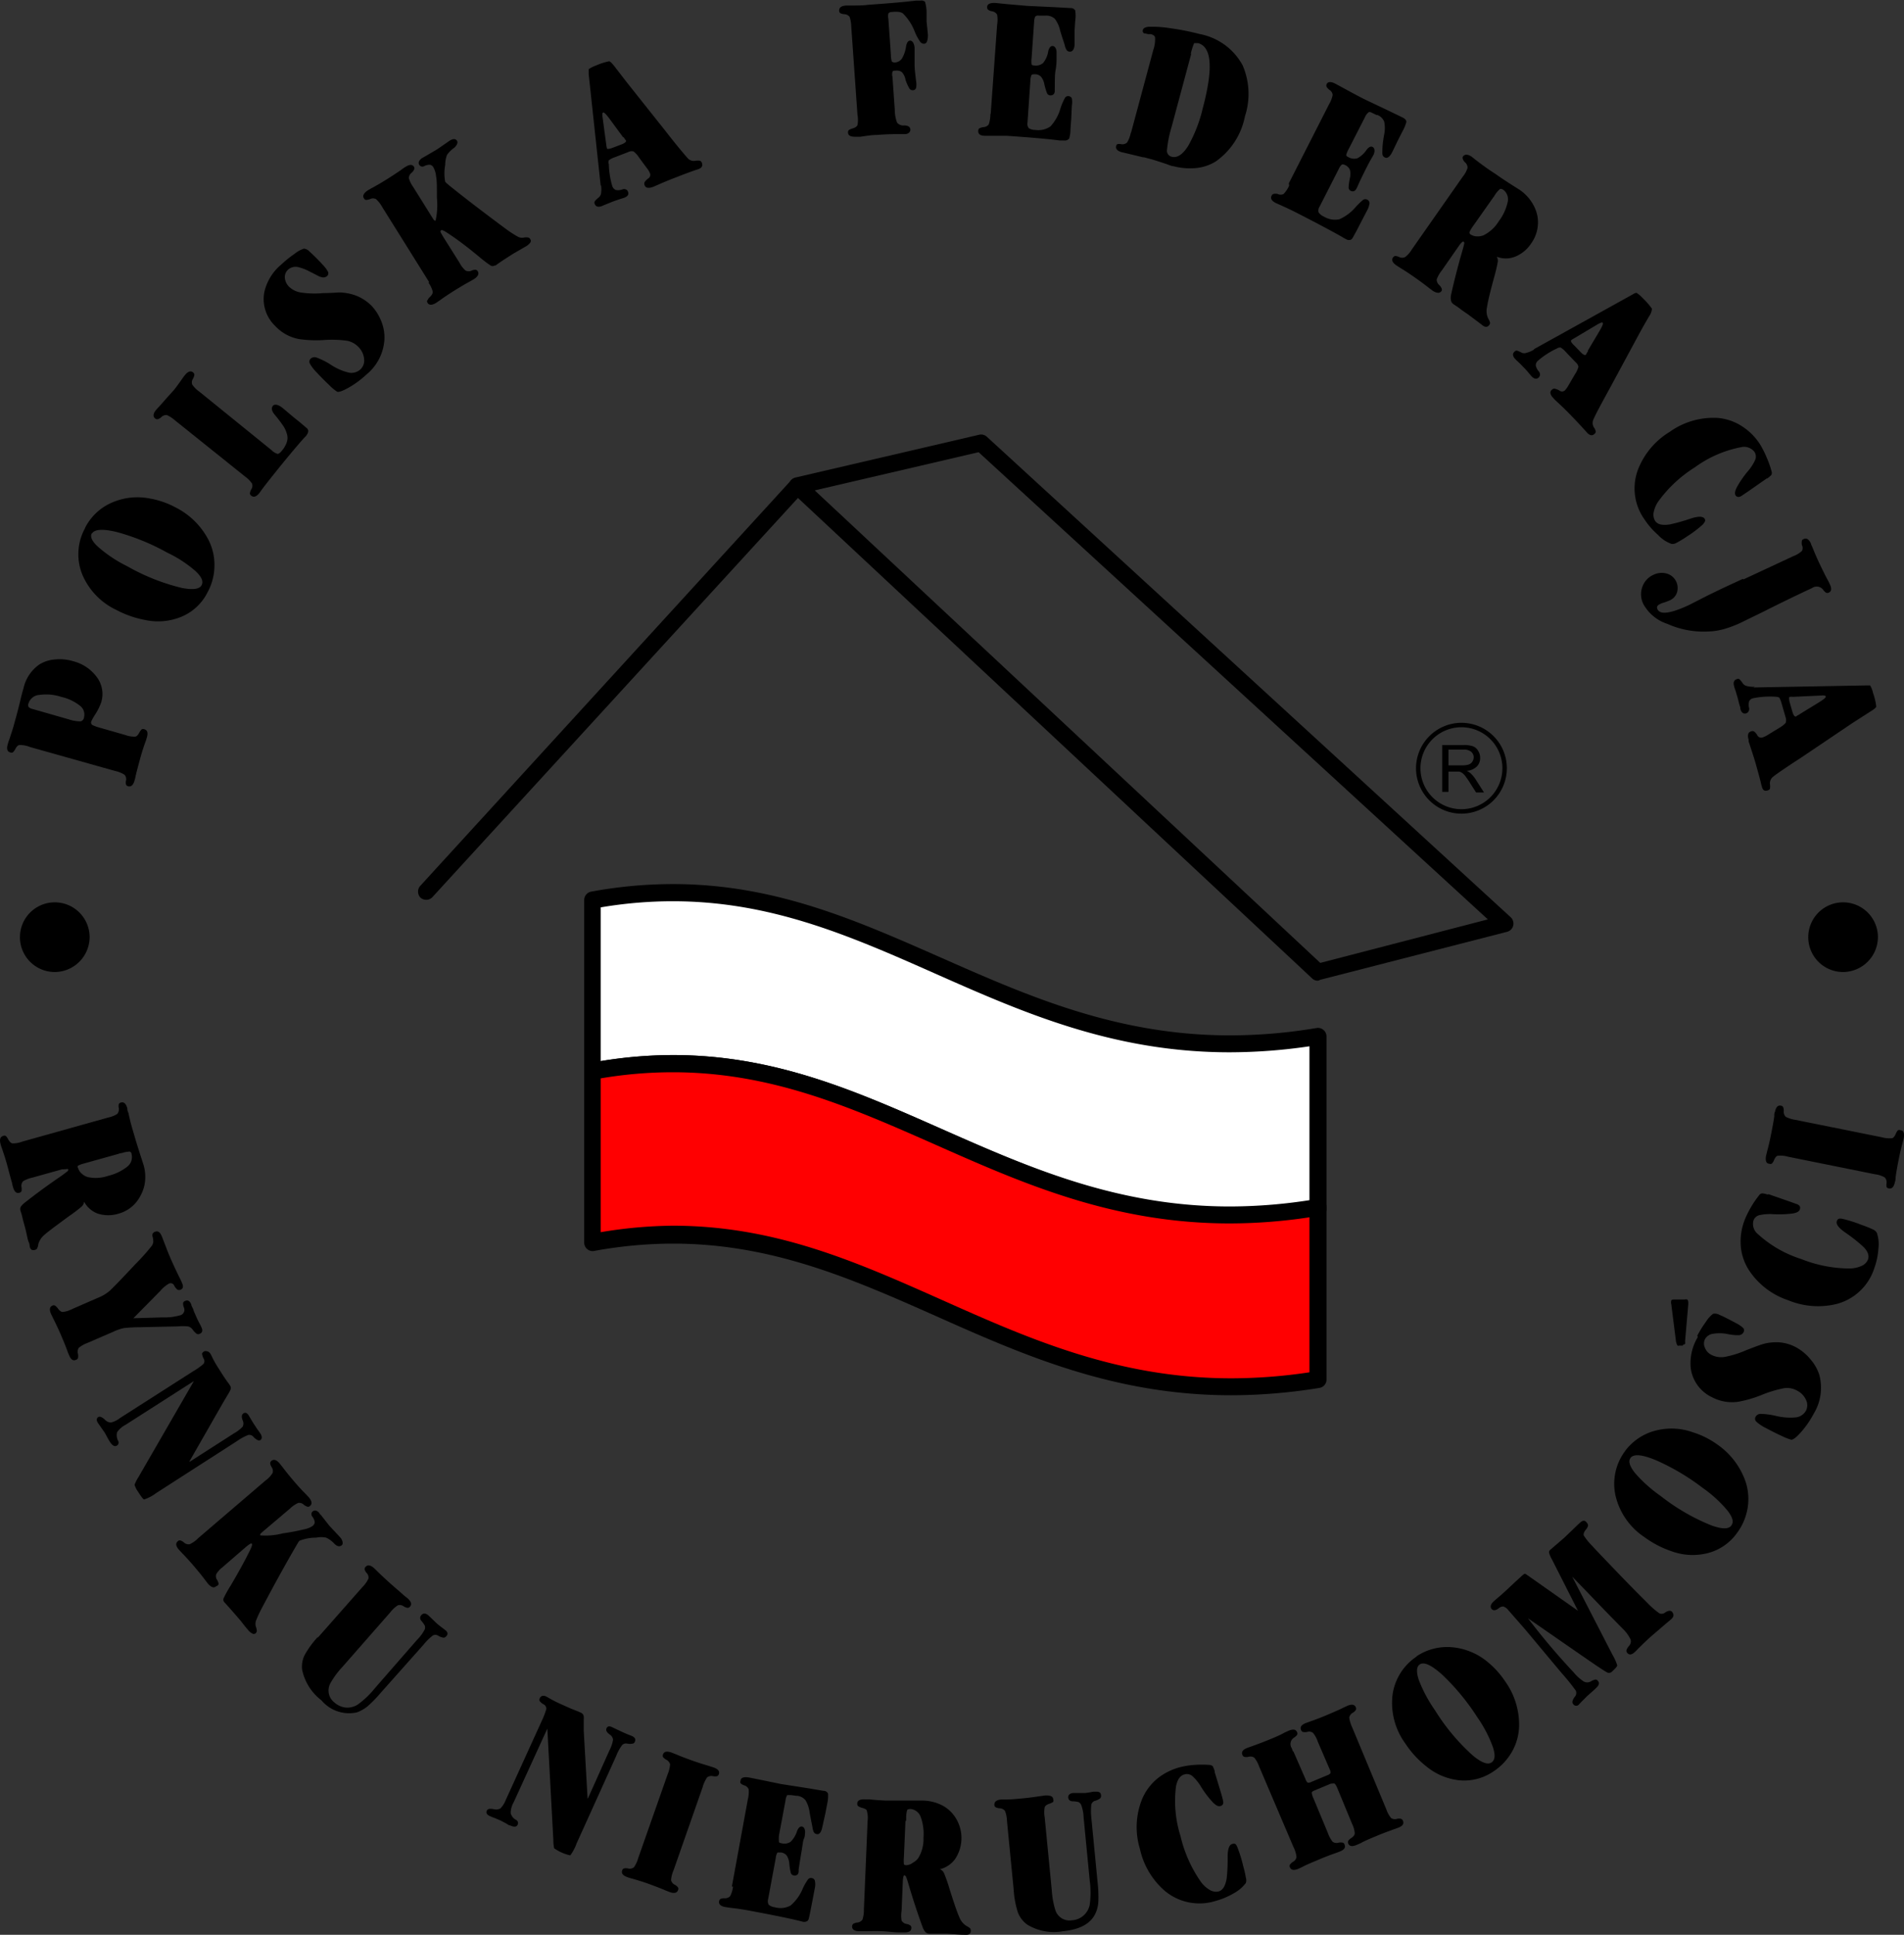 <svg xmlns="http://www.w3.org/2000/svg" viewBox="0 0 158.49 161.01"><rect x="0" y="0" width="158.49" height="161.01" fill="#333333" stroke="none"/><defs><style>.cls-1{fill:#fff;}.cls-1,.cls-2,.cls-3{fill-rule:evenodd;}.cls-2{fill:#ff0001;}</style></defs><g id="Layer_2" data-name="Layer 2"><g id="Page_3" data-name="Page 3"><g id="Warstwa_1" data-name="Warstwa 1"><path d="M109.7,81.61a.66.66,0,0,1-.48-.19L65.89,40.94a.73.73,0,0,1-.2-.7.7.7,0,0,1,.52-.5L81.5,36.18a.71.71,0,0,1,.64.16l43.62,40a.71.71,0,0,1-.3,1.2l-15.58,4A.55.55,0,0,1,109.7,81.61ZM67.82,40.81,109.9,80.13l13.95-3.62L81.46,37.63Z"/><path d="M35.51,74.88A.74.74,0,0,1,35,74.7a.72.72,0,0,1,0-1L65.76,40.07a.7.7,0,0,1,1,1L36,74.65A.71.71,0,0,1,35.51,74.88Z"/><path class="cls-1" d="M109.7,100.57C83.54,104.84,73,84.77,49.34,89.13V74.9C73,70.54,83.54,90.6,109.7,86.24v14.33Z"/><path d="M102.5,101.88c-9.78,0-17.34-3.37-24.66-6.62-7-3.11-13.62-6.05-21.84-6.05a36.69,36.69,0,0,0-6.54.61.73.73,0,0,1-.58-.15.69.69,0,0,1-.25-.54V74.9a.71.71,0,0,1,.58-.7A37.63,37.63,0,0,1,56,73.57c8.51,0,15.24,3,22.37,6.14s14.56,6.45,24,6.45a43.71,43.71,0,0,0,7.22-.61.7.7,0,0,1,.58.16.72.72,0,0,1,.25.53v14.33a.71.71,0,0,1-.6.7A45.92,45.92,0,0,1,102.5,101.88ZM56,87.8c8.52,0,15.27,3,22.41,6.17s14.61,6.5,24.09,6.5a44,44,0,0,0,6.5-.5V87.07a45.91,45.91,0,0,1-6.64.5c-9.73,0-17.27-3.34-24.56-6.57-7-3.1-13.59-6-21.8-6a35.81,35.81,0,0,0-6,.51v12.8A38,38,0,0,1,56,87.8Z"/><path class="cls-2" d="M109.7,114.81C83.54,119.07,73,99,49.34,103.36V89.13c23.62-4.36,34.2,15.71,60.36,11.35v14.33Z"/><path d="M102.5,116.11c-9.78,0-17.34-3.36-24.66-6.62-7-3.11-13.62-6-21.84-6a36.69,36.69,0,0,0-6.54.61.7.7,0,0,1-.83-.69V89.13a.7.7,0,0,1,.58-.69A36.77,36.77,0,0,1,56,87.8c8.51,0,15.24,3,22.37,6.14s14.56,6.46,24,6.46a43.74,43.74,0,0,0,7.22-.62.74.74,0,0,1,.58.16.73.73,0,0,1,.25.54v14.33a.7.7,0,0,1-.6.69A45.92,45.92,0,0,1,102.5,116.11ZM56,102c8.52,0,15.27,3,22.41,6.18S93,114.7,102.5,114.7a44,44,0,0,0,6.5-.5V101.3a44.57,44.57,0,0,1-6.64.51c-9.73,0-17.27-3.35-24.56-6.58-7-3.09-13.59-6-21.8-6a35.81,35.81,0,0,0-6,.51v12.8A38,38,0,0,1,56,102Z"/><path class="cls-3" d="M4.53,75.21A2.79,2.79,0,1,1,1.71,78,2.8,2.8,0,0,1,4.53,75.21Z"/><path d="M4.53,80.89A2.9,2.9,0,1,1,7.46,78,2.92,2.92,0,0,1,4.53,80.89Zm0-5.57A2.68,2.68,0,1,0,7.24,78,2.7,2.7,0,0,0,4.53,75.32Z"/><path class="cls-3" d="M153.4,75.21A2.79,2.79,0,1,1,150.58,78,2.79,2.79,0,0,1,153.4,75.21Z"/><path d="M153.4,80.89a2.9,2.9,0,1,1,2.92-2.9A2.92,2.92,0,0,1,153.4,80.89Zm0-5.57A2.68,2.68,0,1,0,156.11,78,2.7,2.7,0,0,0,153.4,75.32Z"/><path class="cls-3" d="M8,60.47l2.41.69a2.18,2.18,0,0,0,.83.14c.13,0,.25-.13.36-.34a1,1,0,0,1,.2-.27.24.24,0,0,1,.22,0c.25.07.32.3.2.69a3,3,0,0,1-.12.37c-.15.42-.3.88-.44,1.4s-.27,1-.37,1.42a2.7,2.7,0,0,1-.09.38q-.16.58-.54.48a.25.25,0,0,1-.17-.14.75.75,0,0,1,0-.34.53.53,0,0,0-.13-.48,2.33,2.33,0,0,0-.77-.31l-7.11-2A2.12,2.12,0,0,0,1.63,62c-.13,0-.25.13-.36.34a1,1,0,0,1-.2.27.25.25,0,0,1-.23,0c-.24-.07-.31-.3-.19-.69a3,3,0,0,1,.12-.37c.14-.42.29-.86.42-1.34s.28-1,.5-1.91c.1-.44.19-.77.26-1a3.29,3.29,0,0,1,1.32-2,2.86,2.86,0,0,1,1.3-.42,3.8,3.8,0,0,1,1.5.14A3.5,3.5,0,0,1,8,56.27a2.35,2.35,0,0,1,.42,2.19,4.78,4.78,0,0,1-.5,1,4.75,4.75,0,0,0-.32.57.25.25,0,0,0,.14.33l.28.11ZM2.71,59l3,.86a3.23,3.23,0,0,0,1,.17A.39.39,0,0,0,7,59.66a.91.91,0,0,0-.37-.95A3.8,3.8,0,0,0,5.12,58a4,4,0,0,0-1.84-.17,1,1,0,0,0-.9.69.36.36,0,0,0,0,.31.62.62,0,0,0,.33.17ZM7.1,43.89a4.5,4.5,0,0,1,2.4-2.14,5.3,5.3,0,0,1,3-.26,7,7,0,0,1,2.1.73A6.23,6.23,0,0,1,17.39,45a4.58,4.58,0,0,1,.46,2.12,4.68,4.68,0,0,1-.59,2.2,4.24,4.24,0,0,1-2.15,2,5.11,5.11,0,0,1-3,.28,8.4,8.4,0,0,1-2.42-.84,5.71,5.71,0,0,1-2.86-3,4.5,4.5,0,0,1,.24-3.79Zm.54.48c-.15.29,0,.67.55,1.16a11,11,0,0,0,2.4,1.59,17.36,17.36,0,0,0,4.56,1.81c.91.17,1.46.1,1.63-.23s0-.7-.51-1.18A10.19,10.19,0,0,0,13.94,46a18.71,18.71,0,0,0-4.16-1.71c-1.21-.3-1.92-.26-2.14.13ZM20.33,39.6,14.59,35a2.84,2.84,0,0,0-.7-.46.58.58,0,0,0-.47.18.79.79,0,0,1-.3.17.28.28,0,0,1-.21-.07c-.19-.16-.17-.4.09-.72l.26-.28c.3-.33.61-.7,1-1.12s.64-.81.9-1.17c.09-.13.17-.24.23-.31.25-.31.48-.39.68-.23a.26.26,0,0,1,.11.19,1,1,0,0,1-.11.33A.54.54,0,0,0,16,32a2.36,2.36,0,0,0,.59.59l6.05,4.9a1.06,1.06,0,0,0,.47.28c.09,0,.21-.08.35-.26a2.16,2.16,0,0,0,.42-.73,1.13,1.13,0,0,0,0-.68,2.44,2.44,0,0,0-.27-.61,11.38,11.38,0,0,0-.76-1c-.24-.3-.28-.53-.14-.71s.45-.13.85.2l.83.7.62.5.55.47a.33.33,0,0,1,.09.16.49.49,0,0,1-.13.39c0,.06-.13.15-.24.28-.51.57-1.21,1.4-2.09,2.49-.66.82-1.11,1.39-1.37,1.74l-.23.32c-.25.31-.48.38-.68.22a.26.26,0,0,1-.11-.19,1,1,0,0,1,.11-.33.54.54,0,0,0,.07-.49,2.36,2.36,0,0,0-.59-.59ZM23.43,22a8.9,8.9,0,0,1,1.08-.87,2.49,2.49,0,0,1,.79-.44.74.74,0,0,1,.47.25,15.11,15.11,0,0,1,1.09,1.09,2.63,2.63,0,0,1,.45.6.31.31,0,0,1-.09.35.48.48,0,0,1-.49.07c-.12,0-.43-.2-.95-.45a3.81,3.81,0,0,0-1-.38.94.94,0,0,0-.8.22.83.83,0,0,0-.27.67,1.19,1.19,0,0,0,.33.73,1.8,1.8,0,0,0,1,.5,7.49,7.49,0,0,0,1.86.05c.7,0,1.19-.06,1.47-.05a4.27,4.27,0,0,1,.85.13,3.69,3.69,0,0,1,1.73,1,4.05,4.05,0,0,1,.79,1.27A3.57,3.57,0,0,1,32,28.24a4.09,4.09,0,0,1-1.5,2.93,7.79,7.79,0,0,1-1.43,1.06c-.52.3-.87.42-1,.37a3.59,3.59,0,0,1-.65-.54c-.36-.34-.71-.69-1.06-1.07a3.21,3.21,0,0,1-.57-.74.34.34,0,0,1,.08-.41.48.48,0,0,1,.49-.08,6,6,0,0,1,1.1.54A4.7,4.7,0,0,0,29,31a1.1,1.1,0,0,0,1-.26,1,1,0,0,0,.31-.84,1.59,1.59,0,0,0-.45-1,1.79,1.79,0,0,0-.95-.54,9.36,9.36,0,0,0-2-.06,10,10,0,0,1-2-.08,3.6,3.6,0,0,1-2-1.09A3.1,3.1,0,0,1,22,24.32,4.18,4.18,0,0,1,23.43,22Zm12.3,1.49-3.92-6.27a2.51,2.51,0,0,0-.51-.65.55.55,0,0,0-.5,0,1.25,1.25,0,0,1-.34.07.25.25,0,0,1-.17-.14c-.14-.21,0-.43.31-.65l.33-.19c.4-.21.82-.46,1.27-.74s.87-.56,1.23-.81a2.33,2.33,0,0,1,.32-.22q.51-.33.72,0a.26.26,0,0,1,0,.22.88.88,0,0,1-.21.27.58.58,0,0,0-.23.44,2.52,2.52,0,0,0,.37.75l1.65,2.64c.08.13.15.18.21.14a6,6,0,0,0,.11-1.88c0-.87,0-1.46-.07-1.78a1.93,1.93,0,0,0-.21-.74.43.43,0,0,0-.29-.24,1,1,0,0,0-.48.11.31.31,0,0,1-.42-.1c-.12-.2,0-.39.21-.55l.23-.13.91-.53c.1-.06.26-.16.48-.32l.71-.49c.28-.17.47-.16.59,0s0,.39-.21.59a2.43,2.43,0,0,0-.61.6,2.26,2.26,0,0,0-.15.83,3.79,3.79,0,0,0,0,1.41l.12.12.26.22c1.34,1.08,2.93,2.29,4.75,3.64a9.18,9.18,0,0,0,.94.6.75.75,0,0,0,.47.06,1,1,0,0,1,.38,0,.24.24,0,0,1,.16.14.24.24,0,0,1,0,.28,1.29,1.29,0,0,1-.41.34l-.5.29-.47.27c-.71.45-1.22.78-1.5,1l-.08,0a.32.32,0,0,1-.35,0,9.46,9.46,0,0,1-.92-.7c-1-.83-1.9-1.51-2.66-2-.28-.19-.45-.27-.52-.23a.11.11,0,0,0-.06.13c0,.05.08.16.18.35l1.41,2.24a2.07,2.07,0,0,0,.5.64.62.62,0,0,0,.5,0,.71.71,0,0,1,.33-.07.25.25,0,0,1,.18.13c.13.22,0,.44-.32.65l-.33.19c-.39.21-.81.46-1.26.74s-.87.56-1.23.82l-.32.22q-.53.32-.72,0c-.05-.09-.07-.16,0-.22a.76.76,0,0,1,.2-.27c.17-.17.25-.31.23-.45a2.27,2.27,0,0,0-.36-.75ZM50,15.44,49,6.15c0-.22,0-.35,0-.39a2.48,2.48,0,0,1,.59-.3,5.56,5.56,0,0,1,1.11-.36c.09,0,.25.17.47.45l1.06,1.37,3.18,4c1,1.29,1.62,2,1.82,2.23a.68.68,0,0,0,.65.23,1.11,1.11,0,0,1,.39,0,.29.29,0,0,1,.16.19c.08.23,0,.4-.31.51l-.27.09c-.36.12-.89.32-1.58.59-.48.18-1.06.42-1.76.73l-.14.06c-.38.14-.62.1-.71-.13a.32.32,0,0,1,0-.27,1.32,1.32,0,0,1,.3-.3.35.35,0,0,0,.14-.44,1.74,1.74,0,0,0-.27-.44l-.65-.88a1.83,1.83,0,0,0-.45-.49.66.66,0,0,0-.45.06l-1.14.44a1.51,1.51,0,0,0-.46.24s-.06.16,0,.33a7.13,7.13,0,0,0,.28,1.8.54.54,0,0,0,.3.34,1.06,1.06,0,0,0,.56-.05.36.36,0,0,1,.27,0,.32.32,0,0,1,.18.18c.09.23,0,.4-.32.52l-.25.08c-.25.08-.52.17-.8.28l-.62.25-.16.07c-.32.12-.52.07-.61-.16a.23.23,0,0,1,0-.23,1.86,1.86,0,0,1,.32-.31.57.57,0,0,0,.2-.34,2.22,2.22,0,0,0,0-.68Zm1.88-4L50.72,9.86c-.27-.36-.44-.52-.51-.5s-.09.17-.05.41l.31,2.31a1.93,1.93,0,0,0,.05.26c0,.08.2.07.5-.05l.71-.27c.28-.11.41-.22.38-.32L52,11.55l-.11-.16ZM71.38,9.6l-.52-7.37a2.72,2.72,0,0,0-.14-.83.6.6,0,0,0-.45-.22.83.83,0,0,1-.33-.09.26.26,0,0,1-.09-.21c0-.25.17-.39.58-.42h.38c.51,0,1,0,1.45-.06,1.72-.12,3-.23,4-.35l.37,0A.45.45,0,0,1,77,.15a3.41,3.41,0,0,1,.13.86l0,.78.11,1.1q0,.73-.3.75a.39.39,0,0,1-.35-.17,4.72,4.72,0,0,1-.44-.82,4.23,4.23,0,0,0-1-1.54A.76.76,0,0,0,74.87,1a2.62,2.62,0,0,0-.65,0,.31.31,0,0,0-.27.12,1,1,0,0,0,0,.46l.21,3a1.85,1.85,0,0,0,.08.55s.1.07.23.07a.77.77,0,0,0,.61-.33,2.7,2.7,0,0,0,.34-1c.06-.32.17-.48.33-.49s.35.18.38.59c0,.08,0,.22,0,.4s0,.62,0,1,.08,1,.15,1.56c0,.07,0,.13,0,.16,0,.27-.08.41-.29.42a.32.32,0,0,1-.28-.13,3.57,3.57,0,0,1-.33-.73A1.3,1.3,0,0,0,75.07,6a.68.68,0,0,0-.51-.12c-.15,0-.24,0-.27.1a.78.78,0,0,0,0,.42l.19,2.72a3.12,3.12,0,0,0,.19,1.08.67.67,0,0,0,.59.24c.33,0,.5.12.52.33a.33.33,0,0,1-.11.27.51.51,0,0,1-.31.12h-.48c-.38,0-1,0-1.88.07-.43,0-.9.08-1.39.15l-.4,0c-.39,0-.6-.08-.62-.34a.28.28,0,0,1,.06-.21,1,1,0,0,1,.32-.14c.22-.07.36-.16.41-.29a2.35,2.35,0,0,0,0-.83Zm11.09-.17L83,2.07a2.48,2.48,0,0,0,0-.85.61.61,0,0,0-.41-.28A.69.69,0,0,1,82.24.8a.25.25,0,0,1-.07-.21c0-.26.26-.37.72-.34l1,.1,1.63.14L87.84.6,89.1.67a.43.43,0,0,1,.4.2,2.82,2.82,0,0,1,0,.87l-.05.78,0,1.1c0,.47-.17.69-.4.68s-.3-.16-.4-.44c0-.1-.17-.53-.4-1.3a2.5,2.5,0,0,0-.45-1A1.07,1.07,0,0,0,87,1.3h-.1l-.42,0a.36.36,0,0,0-.31.08,1.24,1.24,0,0,0-.09.45l-.21,3a2.26,2.26,0,0,0,0,.52c0,.06.09.09.22.1a.93.93,0,0,0,.74-.21,2.05,2.05,0,0,0,.43-1c.08-.28.2-.42.37-.41s.34.22.32.6c0,.08,0,.21,0,.39s0,.57-.08,1-.06,1-.07,1.58v.16c0,.26-.15.39-.38.38a.32.32,0,0,1-.26-.17A5.44,5.44,0,0,1,86.93,7a1.34,1.34,0,0,0-.27-.61.69.69,0,0,0-.49-.21c-.16,0-.26,0-.31.07a1.19,1.19,0,0,0-.09.45l-.24,3.49a.6.6,0,0,0,.1.47.91.91,0,0,0,.54.15,1.76,1.76,0,0,0,1.27-.29A3.72,3.72,0,0,0,88.28,9a5,5,0,0,1,.36-.84A.3.3,0,0,1,88.93,8a.32.32,0,0,1,.29.19,1.66,1.66,0,0,1,0,.6L89.17,9.9l-.06.79c0,.4-.06.64-.08.71a.27.27,0,0,1-.08.18.47.47,0,0,1-.38.11l-.36,0c-1-.13-2.52-.26-4.42-.39-.35,0-.81,0-1.37,0H82q-.6,0-.57-.42a.24.24,0,0,1,.09-.2,1,1,0,0,1,.33-.1.6.6,0,0,0,.45-.22,2.65,2.65,0,0,0,.14-.83ZM94.16,11,96,4.16a2.67,2.67,0,0,0,.15-1c0-.16-.14-.26-.35-.32l-.23,0-.23-.05c-.18,0-.25-.14-.21-.29s.2-.25.49-.27a9.46,9.46,0,0,1,1.87.13,20.11,20.11,0,0,1,2.36.47,5.15,5.15,0,0,1,3.59,2.61,6,6,0,0,1,.19,4.24,6,6,0,0,1-2.42,3.75,3.82,3.82,0,0,1-1.89.57,5.29,5.29,0,0,1-1.64-.17c-.14,0-.36-.1-.65-.2-.66-.22-1.1-.36-1.31-.41l-.49-.13-.08,0-1.37-.33-.39-.09c-.38-.1-.54-.28-.48-.52A.28.28,0,0,1,93,12a.79.79,0,0,1,.34,0,.58.58,0,0,0,.48-.14,2.36,2.36,0,0,0,.3-.78Zm5-6.53-1.63,6.07a9.84,9.84,0,0,0-.39,1.93.51.51,0,0,0,.38.57c.46.13.92-.17,1.38-.89A11.85,11.85,0,0,0,100.12,9q1.32-4.95-.39-5.41c-.17,0-.28,0-.33,0a5.48,5.48,0,0,0-.28.89Zm8.12,10.79,3.35-6.58a2.32,2.32,0,0,0,.3-.78.54.54,0,0,0-.27-.42,1.14,1.14,0,0,1-.23-.25.28.28,0,0,1,0-.23c.11-.22.38-.23.79,0l.87.47c.67.37,1.15.62,1.45.77s1,.47,2.1,1l1.14.55c.18.1.28.21.29.35a3.72,3.72,0,0,1-.33.8l-.36.7-.48,1c-.21.41-.42.57-.63.46s-.21-.26-.2-.55c0-.11,0-.56.15-1.36a2.65,2.65,0,0,0,0-1.07,1,1,0,0,0-.56-.55l-.08,0-.39-.19c-.14-.07-.24-.08-.31,0a1,1,0,0,0-.26.37l-1.36,2.66a2,2,0,0,0-.2.49s0,.11.17.17a.93.93,0,0,0,.76.1,2.08,2.08,0,0,0,.77-.71c.19-.23.35-.31.5-.23s.23.33.06.68l-.19.33c-.13.22-.28.51-.46.87s-.45.9-.68,1.43l-.07.14c-.12.23-.28.3-.49.2a.32.32,0,0,1-.17-.25,4.37,4.37,0,0,1,.11-.82,1.43,1.43,0,0,0,0-.67.77.77,0,0,0-.37-.39c-.14-.07-.24-.09-.31-.05a1.09,1.09,0,0,0-.26.38l-1.59,3.12a.58.58,0,0,0-.08.47,1,1,0,0,0,.43.35,1.8,1.8,0,0,0,1.29.23,3.77,3.77,0,0,0,1.35-1,6.08,6.08,0,0,1,.65-.63.35.35,0,0,1,.34,0,.32.32,0,0,1,.18.29,1.58,1.58,0,0,1-.19.58l-.52,1-.36.7c-.2.36-.31.57-.35.63a.34.34,0,0,1-.14.13.46.46,0,0,1-.4-.05,2.42,2.42,0,0,1-.32-.18q-1.37-.78-3.92-2.08c-.31-.16-.72-.35-1.23-.58l-.36-.16c-.36-.18-.48-.39-.36-.61a.23.23,0,0,1,.16-.15.77.77,0,0,1,.34,0,.54.54,0,0,0,.5,0,2.29,2.29,0,0,0,.46-.7Zm17.3,6.09a.65.65,0,0,1,.09.47,13,13,0,0,1-.31,1.3c-.33,1.22-.52,2-.58,2.44a1.47,1.47,0,0,0,.09.93,1.33,1.33,0,0,1,.16.35.27.27,0,0,1-.06.2c-.14.19-.31.21-.53.06l-.31-.24-.91-.68-.53-.37c-.23-.17-.37-.28-.44-.32l-.25-.17a.46.46,0,0,1-.21-.28,1.22,1.22,0,0,1,0-.52c.22-1,.53-2.24.94-3.66.09-.3.13-.49.15-.58s0-.14-.06-.17-.18.07-.38.35L120,22.53a2.6,2.6,0,0,0-.41.73.61.61,0,0,0,.21.46A.8.8,0,0,1,120,24a.25.25,0,0,1,0,.21c-.15.21-.39.2-.72,0l-.31-.23q-.53-.42-1.17-.87t-1.23-.81l-.33-.21c-.34-.24-.43-.46-.28-.67a.29.29,0,0,1,.18-.12,1,1,0,0,1,.33.09.56.56,0,0,0,.5,0,2.18,2.18,0,0,0,.55-.63l4.25-6.07a2.15,2.15,0,0,0,.39-.72.59.59,0,0,0-.2-.45.68.68,0,0,1-.19-.28.25.25,0,0,1,0-.21q.23-.31.72,0l.3.24c.36.28.73.55,1.11.82l.65.43q.61.44,1.92,1.26a3.58,3.58,0,0,1,1,1,3.24,3.24,0,0,1,.51,1.22,3,3,0,0,1-.54,2.28,2.88,2.88,0,0,1-1.32,1.08,2.1,2.1,0,0,1-1.54,0Zm-.26-4.95-1.72,2.44a2.4,2.4,0,0,0-.28.48c0,.07,0,.13.09.19a1,1,0,0,0,.51.16,1.37,1.37,0,0,0,.57-.09,3.12,3.12,0,0,0,1.27-1.17,4.06,4.06,0,0,0,.74-1.6,1,1,0,0,0-.34-1c-.13-.09-.23-.11-.3-.08a2.12,2.12,0,0,0-.4.46l-.14.22Z"/><path class="cls-3" d="M127.7,29.05l8.17-4.53c.19-.12.31-.16.37-.14a2.4,2.4,0,0,1,.5.43,5.94,5.94,0,0,1,.77.88,1.24,1.24,0,0,1-.23.62c-.3.51-.58,1-.85,1.5L134,32.31c-.79,1.44-1.24,2.29-1.34,2.55a.7.7,0,0,0,0,.68,1,1,0,0,1,.17.35.24.24,0,0,1-.11.22c-.17.17-.37.14-.59-.08l-.19-.21c-.25-.28-.63-.69-1.15-1.23-.35-.37-.81-.81-1.37-1.33l-.1-.11c-.29-.3-.34-.53-.16-.7a.31.31,0,0,1,.24-.11,1.34,1.34,0,0,1,.39.15.36.36,0,0,0,.47,0,2.09,2.09,0,0,0,.3-.42l.55-.94a2,2,0,0,0,.28-.61.67.67,0,0,0-.24-.38l-.85-.89a1.66,1.66,0,0,0-.39-.33.53.53,0,0,0-.33.09,6.63,6.63,0,0,0-1.55,1,.5.5,0,0,0-.19.4,1.06,1.06,0,0,0,.26.51.38.38,0,0,1,.09.25.37.37,0,0,1-.1.24c-.18.17-.38.13-.6-.09l-.17-.2a8.11,8.11,0,0,0-.57-.63c-.11-.12-.27-.28-.48-.47l-.12-.12q-.36-.37-.09-.63a.25.25,0,0,1,.21-.09,2,2,0,0,1,.41.18.58.58,0,0,0,.39,0,2.08,2.08,0,0,0,.62-.27Zm4.46.15,1-1.68c.22-.38.31-.6.25-.66s-.18,0-.39.11l-2,1.19a1.5,1.5,0,0,0-.23.15c-.06.06,0,.21.25.44l.53.55c.2.21.35.29.44.22l.09-.16.1-.16Zm14.91,10.61-1.59,1.11-.49.33c-.22.15-.39.13-.5,0s-.08-.37.07-.67a8.26,8.26,0,0,1,.92-1.35,3.84,3.84,0,0,0,.64-1,.73.73,0,0,0-.08-.63,1.1,1.1,0,0,0-1.14-.38,9.56,9.56,0,0,0-3.82,1.67,10.9,10.9,0,0,0-3,2.78,2.4,2.4,0,0,0-.42.93,1,1,0,0,0,.11.74q.28.45,1.23.3a14.69,14.69,0,0,0,1.74-.49c.62-.2,1-.19,1.14,0s0,.31-.13.49a9.69,9.69,0,0,1-1.32,1,8.61,8.61,0,0,1-.89.54.61.61,0,0,1-.41.08A2.85,2.85,0,0,1,138,44.5a6.22,6.22,0,0,1-1.1-1.26,4.44,4.44,0,0,1-.53-4.22A6.38,6.38,0,0,1,139,35.93a6.26,6.26,0,0,1,4-1.15,4.4,4.4,0,0,1,2,.69A4.94,4.94,0,0,1,146.52,37a8.39,8.39,0,0,1,.53,1.05,8.22,8.22,0,0,1,.41,1.15.45.45,0,0,1,0,.31,1.87,1.87,0,0,1-.38.32Zm-1.93,8.4,4.14-1.93a2.13,2.13,0,0,0,.71-.43.52.52,0,0,0,0-.49.89.89,0,0,1,0-.35q0-.09.15-.15c.23-.11.43,0,.61.39,0,.08.08.19.14.35.17.42.36.87.59,1.35s.45.93.66,1.32a2.64,2.64,0,0,1,.17.34c.18.37.15.61-.09.71a.25.25,0,0,1-.22,0,.87.87,0,0,1-.24-.24.67.67,0,0,0-.93-.14l-.58.27c-1.12.53-2.29,1.1-3.5,1.71l-1.72.84a9.06,9.06,0,0,1-1.49.58,5.36,5.36,0,0,1-1.32.21,7.37,7.37,0,0,1-3.42-.63,3.52,3.52,0,0,1-2-1.64,1.82,1.82,0,0,1-.09-1.44,1.71,1.71,0,0,1,.91-1,1.58,1.58,0,0,1,1.12-.11,1.25,1.25,0,0,1,.85,1.58,1.07,1.07,0,0,1-.6.65,4.18,4.18,0,0,1-.54.2,1.48,1.48,0,0,0-.27.11c-.23.1-.3.25-.21.43.22.48,1.09.36,2.6-.34l1.63-.83,1.07-.52,1.79-.83Zm.8,9,9.34-.17c.22,0,.35,0,.39,0a2,2,0,0,1,.24.62,5.17,5.17,0,0,1,.27,1.13c0,.09-.19.24-.5.43l-1.45.93L150,63c-1.38.9-2.17,1.44-2.38,1.62a.7.7,0,0,0-.29.63,1.13,1.13,0,0,1,0,.39.29.29,0,0,1-.2.14c-.24.07-.4,0-.48-.35a2.26,2.26,0,0,1-.07-.28c-.09-.36-.24-.91-.44-1.62-.14-.49-.34-1.09-.58-1.82a.57.57,0,0,1,0-.14c-.12-.4-.05-.63.19-.7a.29.29,0,0,1,.26,0,1.07,1.07,0,0,1,.27.32.36.36,0,0,0,.43.18,2,2,0,0,0,.47-.23l.93-.57a2.12,2.12,0,0,0,.53-.41.72.72,0,0,0,0-.45l-.34-1.18a2.31,2.31,0,0,0-.19-.48s-.15-.07-.33-.07a7,7,0,0,0-1.82.12.49.49,0,0,0-.36.26,1.08,1.08,0,0,0,0,.57.41.41,0,0,1-.05.27.33.33,0,0,1-.19.16c-.24.07-.4-.05-.49-.36,0,0,0-.13-.05-.26s-.13-.53-.22-.82-.11-.37-.2-.64a1.09,1.09,0,0,1-.05-.17c-.1-.32,0-.52.21-.59a.25.25,0,0,1,.23,0,2,2,0,0,1,.28.35.59.59,0,0,0,.33.22,2.26,2.26,0,0,0,.67.06Zm3.87,2.22,1.63-1c.38-.24.56-.39.54-.47s-.15-.1-.4-.08l-2.33.11a1.11,1.11,0,0,0-.26,0c-.09,0-.09.19,0,.51l.21.73c.08.28.18.42.29.4l.15-.1.17-.09Z"/><path class="cls-3" d="M7,100a.62.62,0,0,1-.22.42,12.49,12.49,0,0,1-1.07.81c-1,.74-1.69,1.24-2,1.52a1.58,1.58,0,0,0-.52.78,1.07,1.07,0,0,1-.1.36.25.25,0,0,1-.17.12c-.23.07-.38,0-.45-.29,0-.06,0-.18-.09-.38s-.11-.46-.27-1.1c-.11-.42-.17-.62-.17-.62-.07-.28-.11-.46-.13-.53l-.09-.29a.49.49,0,0,1,0-.36,1.47,1.47,0,0,1,.36-.37c.82-.65,1.83-1.4,3.05-2.23l.48-.36a.18.18,0,0,0,.07-.17c0-.06-.19,0-.52,0L2.69,98a2.51,2.51,0,0,0-.77.3.58.58,0,0,0-.13.49,1,1,0,0,1,0,.34.28.28,0,0,1-.18.13c-.25.07-.42-.09-.53-.49A2.21,2.21,0,0,1,1,98.43C.87,98,.75,97.52.61,97s-.3-1-.44-1.41a3.67,3.67,0,0,1-.12-.37q-.16-.58.21-.69a.24.24,0,0,1,.22,0,1,1,0,0,1,.2.28c.11.2.23.32.36.34A2.17,2.17,0,0,0,1.86,95l7.14-2a2.19,2.19,0,0,0,.76-.3.59.59,0,0,0,.13-.48.75.75,0,0,1,0-.34.24.24,0,0,1,.18-.13c.24-.07.42.09.53.49,0,.07,0,.2.09.37.09.44.2.89.33,1.33l.22.75q.21.72.69,2.19a3.53,3.53,0,0,1,.15,1.37,3.15,3.15,0,0,1-.39,1.26A2.9,2.9,0,0,1,9.86,101a2.89,2.89,0,0,1-1.7,0A2.12,2.12,0,0,1,7,100Zm2.94-4L7,96.82A2.58,2.58,0,0,0,6.5,97a.16.16,0,0,0,0,.2.92.92,0,0,0,.29.45,1.22,1.22,0,0,0,.5.3A3.1,3.1,0,0,0,9,97.85a4.06,4.06,0,0,0,1.59-.76,1,1,0,0,0,.37-1c0-.16-.1-.24-.17-.26a2.49,2.49,0,0,0-.6.11L9.89,96ZM11.1,109.7l2.43-.07a4.76,4.76,0,0,0,1.52-.19.47.47,0,0,0,.25-.65.94.94,0,0,1-.06-.36.26.26,0,0,1,.17-.17c.22-.1.39,0,.51.29q0,.09.15.36a2.57,2.57,0,0,0,.17.44,9,9,0,0,0,.41.86,2.9,2.9,0,0,1,.13.27c.11.25.06.42-.14.51a.28.28,0,0,1-.28,0,1.69,1.69,0,0,1-.35-.38.64.64,0,0,0-.36-.23,4.57,4.57,0,0,0-.86,0l-3.25.07a11.54,11.54,0,0,0-1.23.07,4,4,0,0,0-.89.31l-2.15.93a2.44,2.44,0,0,0-.72.41.64.64,0,0,0-.06.5.84.84,0,0,1,0,.34.24.24,0,0,1-.16.15c-.23.11-.43,0-.59-.41a3.09,3.09,0,0,1-.14-.35c-.15-.42-.34-.87-.55-1.36s-.43-.94-.63-1.34l-.17-.35c-.16-.37-.12-.6.11-.7a.25.25,0,0,1,.22,0,.87.87,0,0,1,.24.24c.14.19.27.29.41.29a2.36,2.36,0,0,0,.79-.25L8.15,108a3.35,3.35,0,0,0,1-.6c.24-.22,1-1,2.11-2.19a17.83,17.83,0,0,0,1.37-1.53.74.74,0,0,0,.13-.33,1.59,1.59,0,0,0-.07-.48.3.3,0,0,1,.2-.36c.23-.1.42,0,.56.33.06.13.2.51.44,1.13.08.21.19.47.32.78.23.52.49,1.08.8,1.7a3.8,3.8,0,0,1,.16.36q.16.38-.12.51a.31.31,0,0,1-.28,0,1,1,0,0,1-.28-.36.32.32,0,0,0-.43-.14,2.75,2.75,0,0,0-.72.61L11.1,109.7Zm4.71,11.93,3.65-2.34a3,3,0,0,0,.74-.57.58.58,0,0,0,0-.52c-.11-.29-.09-.48.06-.58s.3-.05.43.15l.37.62c.23.35.38.58.46.68l.16.23c.15.25.14.42,0,.54a.27.27,0,0,1-.24,0,1.23,1.23,0,0,1-.36-.29.44.44,0,0,0-.43-.13,4.25,4.25,0,0,0-.9.49L13,124.25a3.47,3.47,0,0,1-1,.53c-.07,0-.24-.22-.5-.63a2,2,0,0,1-.3-.59,3.24,3.24,0,0,1,.32-.63l4.62-8-5.69,3.64a1.93,1.93,0,0,0-.7.61,1,1,0,0,0,.08.72.29.29,0,0,1-.1.4c-.18.11-.37,0-.56-.28-.07-.11-.15-.24-.23-.39s-.18-.34-.23-.42l-.28-.4-.26-.37q-.23-.34,0-.51c.14-.09.32,0,.54.19a.74.74,0,0,0,.52.26A2,2,0,0,0,10,118l6.1-3.9a5.09,5.09,0,0,0,.85-.61.39.39,0,0,0,0-.43,1.26,1.26,0,0,1-.13-.39c0-.07.05-.13.15-.2s.39-.06.55.19a3.52,3.52,0,0,1,.17.34,9.27,9.27,0,0,0,.54.93c.33.53.59.92.79,1.18a2.51,2.51,0,0,1,.14.21.37.37,0,0,1,0,.38,1.62,1.62,0,0,1-.15.28l-.45.76-2.8,4.89ZM16.5,128l5.62-4.81a2.13,2.13,0,0,0,.57-.61.55.55,0,0,0-.08-.49.8.8,0,0,1-.12-.32.28.28,0,0,1,.1-.2c.2-.16.43-.09.69.22l.24.3c.27.36.58.74.92,1.14s.68.78,1,1.09l.27.29c.26.31.29.54.1.71a.26.26,0,0,1-.21.07,1,1,0,0,1-.3-.16.55.55,0,0,0-.47-.16,2.3,2.3,0,0,0-.69.47l-2.36,2c-.12.11-.15.18-.11.23a5.67,5.67,0,0,0,1.88-.17,16.52,16.52,0,0,0,1.75-.33A1.83,1.83,0,0,0,26,127a.46.46,0,0,0,.2-.32,1,1,0,0,0-.19-.46.31.31,0,0,1,0-.43c.18-.15.37-.11.58.13,0,.06.1.12.16.2l.65.83.39.42c.31.33.51.54.59.64s.24.44.07.58-.38.11-.61-.12a2.25,2.25,0,0,0-.69-.51,2.1,2.1,0,0,0-.84,0,3.76,3.76,0,0,0-1.39.26,1.36,1.36,0,0,0-.1.14l-.17.29c-.87,1.49-1.83,3.23-2.89,5.24a10,10,0,0,0-.46,1,.87.87,0,0,0,0,.48,1.28,1.28,0,0,1,.08.37.38.38,0,0,1-.11.19.25.25,0,0,1-.28,0,1.12,1.12,0,0,1-.39-.35c-.06-.06-.18-.21-.37-.45s-.24-.31-.34-.42c-.55-.64-.95-1.09-1.19-1.35l-.06-.07a.31.31,0,0,1,0-.34,9.25,9.25,0,0,1,.56-1c.66-1.12,1.2-2.1,1.61-2.94.15-.3.2-.48.16-.54a.12.12,0,0,0-.14,0,2.81,2.81,0,0,0-.32.23l-2,1.73A2,2,0,0,0,18,131a.54.54,0,0,0,.08.49,1,1,0,0,1,.12.32A.26.26,0,0,1,18,132q-.28.26-.69-.21l-.23-.3c-.27-.36-.58-.74-.92-1.14s-.69-.78-1-1.1l-.26-.28c-.27-.31-.3-.54-.1-.71a.22.22,0,0,1,.2-.07.73.73,0,0,1,.3.16.57.57,0,0,0,.48.16,2.31,2.31,0,0,0,.68-.47Zm9.93,8.31,3.75-4.25a2.53,2.53,0,0,0,.49-.69.54.54,0,0,0-.15-.47.79.79,0,0,1-.17-.3.27.27,0,0,1,.08-.21c.17-.19.41-.16.72.12l.27.26c.32.32.68.65,1.07,1s.79.68,1.14,1l.3.24c.3.27.37.5.2.69a.26.26,0,0,1-.2.1.8.8,0,0,1-.32-.12.55.55,0,0,0-.49-.09,2.41,2.41,0,0,0-.62.57l-4,4.56a6.88,6.88,0,0,0-1,1.36,1.26,1.26,0,0,0,.34,1.6,1.7,1.7,0,0,0,.94.42,1.62,1.62,0,0,0,1-.25,7.52,7.52,0,0,0,1.45-1.39l3.49-4a3.58,3.58,0,0,0,.64-.87.55.55,0,0,0,0-.31,2.35,2.35,0,0,0-.28-.39.34.34,0,0,1,0-.49c.15-.17.33-.16.55,0l.23.22.5.48c.16.14.33.27.52.41l.22.17c.18.16.2.32.05.48a.28.28,0,0,1-.25.12,1.19,1.19,0,0,1-.44-.17.41.41,0,0,0-.44,0,4.27,4.27,0,0,0-.75.74l-3.56,4a10.44,10.44,0,0,1-1.12,1.15,3.14,3.14,0,0,1-.88.5,3,3,0,0,1-2.95-1,4.31,4.31,0,0,1-1.61-2.55,2.13,2.13,0,0,1,.21-1.22,7.63,7.63,0,0,1,1.12-1.53Zm22.51,13.35,1.79-4a2.89,2.89,0,0,0,.3-.88.58.58,0,0,0-.28-.44c-.25-.18-.34-.35-.26-.52s.22-.2.44-.1l.65.31c.38.18.63.28.75.33l.26.1c.26.12.35.28.26.47a.24.24,0,0,1-.18.17,1.29,1.29,0,0,1-.46,0,.43.43,0,0,0-.43.13,3.8,3.8,0,0,0-.49.9L48,153.4a3.84,3.84,0,0,1-.53,1,3.7,3.7,0,0,1-1.34-.59,3.29,3.29,0,0,1-.07-.7l-.5-9.26L42.75,150a1.79,1.79,0,0,0-.24.89.89.89,0,0,0,.45.56.29.29,0,0,1,.13.39c-.08.2-.29.22-.62.07-.12,0-.25-.12-.4-.2s-.34-.18-.42-.22l-.45-.19a4.08,4.08,0,0,1-.42-.17c-.25-.11-.34-.26-.26-.44s.26-.19.56-.14a.76.76,0,0,0,.58-.06,2.15,2.15,0,0,0,.44-.7l3-6.59a6.07,6.07,0,0,0,.38-1,.42.42,0,0,0-.23-.37,1.08,1.08,0,0,1-.32-.26.26.26,0,0,1,0-.24c.1-.22.29-.27.56-.14l.33.19a10.4,10.4,0,0,0,1,.49c.56.26,1,.44,1.3.55l.24.11a.38.38,0,0,1,.23.3,2,2,0,0,1,0,.32c0,.58,0,.87,0,.87l.32,5.63Zm9.57-1-2.45,7a2.39,2.39,0,0,0-.2.81.58.58,0,0,0,.32.38.77.77,0,0,1,.26.22.24.24,0,0,1,0,.22c-.08.24-.32.3-.71.16l-.35-.14c-.41-.18-.87-.35-1.36-.53s-1-.33-1.41-.45a3,3,0,0,1-.37-.11c-.39-.14-.53-.32-.45-.56a.23.23,0,0,1,.14-.17.75.75,0,0,1,.35,0,.56.56,0,0,0,.49-.1,2.48,2.48,0,0,0,.35-.75l2.46-7a2.72,2.72,0,0,0,.2-.82.62.62,0,0,0-.32-.38,1,1,0,0,1-.27-.22.28.28,0,0,1,0-.22c.08-.24.32-.29.7-.16l.36.14c.41.18.87.35,1.37.53s1,.33,1.4.45l.37.12c.38.13.53.32.45.56a.29.29,0,0,1-.15.17.92.92,0,0,1-.34,0,.59.59,0,0,0-.49.1,2.8,2.8,0,0,0-.36.76ZM60.92,157l1.33-7.26a2.6,2.6,0,0,0,.07-.84.58.58,0,0,0-.38-.33.77.77,0,0,1-.29-.17.23.23,0,0,1,0-.22c0-.25.29-.34.75-.25l1,.2,1.6.33,2.31.36,1.24.21c.21,0,.33.12.38.25a3.12,3.12,0,0,1-.08.86l-.15.78L68.46,152c-.09.46-.24.67-.47.63s-.28-.19-.35-.48c0-.1-.11-.55-.25-1.34a2.52,2.52,0,0,0-.34-1,1.07,1.07,0,0,0-.69-.37l-.1,0-.42-.06c-.15,0-.26,0-.31,0a1,1,0,0,0-.14.43l-.55,2.94a3.06,3.06,0,0,0,0,.52q0,.09.21.12a.92.92,0,0,0,.76-.12,2.14,2.14,0,0,0,.54-.9c.11-.27.25-.4.41-.37s.31.26.24.64c0,.07,0,.2-.08.37s-.12.57-.19,1-.17,1-.25,1.57a1.39,1.39,0,0,1,0,.15c0,.27-.19.38-.41.34a.31.31,0,0,1-.24-.2,4.82,4.82,0,0,1-.13-.81,1.45,1.45,0,0,0-.21-.64.71.71,0,0,0-.46-.26c-.16,0-.26,0-.31,0a.93.93,0,0,0-.14.43l-.64,3.45a.61.61,0,0,0,.05.47,1,1,0,0,0,.52.21,1.72,1.72,0,0,0,1.3-.15,3.67,3.67,0,0,0,1-1.38,4.3,4.3,0,0,1,.45-.79.29.29,0,0,1,.31-.11.3.3,0,0,1,.26.22,1.42,1.42,0,0,1,0,.6l-.21,1.1-.15.77c-.08.4-.13.63-.15.7a.4.4,0,0,1-.1.17.5.5,0,0,1-.4.07l-.35-.09c-1-.24-2.47-.53-4.35-.88-.35-.06-.79-.13-1.35-.19l-.39-.06c-.39-.07-.57-.23-.52-.49a.27.27,0,0,1,.11-.18.71.71,0,0,1,.34-.06.59.59,0,0,0,.47-.18,2.36,2.36,0,0,0,.24-.8Zm17.34-1.44a.64.64,0,0,1,.33.34,12.93,12.93,0,0,1,.44,1.26c.38,1.21.65,2,.82,2.37a1.46,1.46,0,0,0,.58.73,1.43,1.43,0,0,1,.32.21.33.33,0,0,1,.06.21q0,.34-.42.33L80,161l-1.14-.08-.64,0-.55,0h-.3a.5.5,0,0,1-.33-.13,1.34,1.34,0,0,1-.25-.45c-.37-1-.76-2.18-1.18-3.59a5,5,0,0,0-.19-.57.2.2,0,0,0-.14-.12c-.07,0-.11.17-.13.5L75.05,159a2.43,2.43,0,0,0,0,.83.6.6,0,0,0,.42.28.76.76,0,0,1,.32.13.25.25,0,0,1,.07.21q0,.38-.63.36l-.38,0c-.44,0-.93-.08-1.46-.1s-1,0-1.48,0h-.39c-.4,0-.6-.15-.59-.41a.29.29,0,0,1,.09-.2.88.88,0,0,1,.33-.11.59.59,0,0,0,.44-.24,2.53,2.53,0,0,0,.12-.82l.31-7.4a2.05,2.05,0,0,0-.06-.82c0-.13-.19-.21-.41-.27a1,1,0,0,1-.32-.14.25.25,0,0,1-.07-.21c0-.25.22-.37.63-.35l.38,0c.46.05.92.08,1.38.1h.78c.5,0,1.26,0,2.29,0a3.66,3.66,0,0,1,1.35.28,2.9,2.9,0,0,1,1.08.76,3.15,3.15,0,0,1,.25,3.83,2.23,2.23,0,0,1-1.29.85Zm-2.89-4-.13,3a3.22,3.22,0,0,0,0,.55c0,.07.08.1.18.11A1,1,0,0,0,76,155a1.24,1.24,0,0,0,.44-.38,3,3,0,0,0,.43-1.67,4.17,4.17,0,0,0-.23-1.75,1,1,0,0,0-.83-.66q-.24,0-.3.09a2.4,2.4,0,0,0-.08.6v.26Zm9,5.6-.55-5.64a2.39,2.39,0,0,0-.17-.83.6.6,0,0,0-.45-.21.83.83,0,0,1-.33-.09.24.24,0,0,1-.1-.2c0-.25.16-.4.57-.44l.38,0c.45,0,.94-.05,1.47-.1s1-.12,1.47-.19l.37-.05c.41,0,.62.07.64.32a.29.29,0,0,1,0,.22,1.26,1.26,0,0,1-.31.15c-.22.07-.36.17-.4.3a2.29,2.29,0,0,0,0,.83l.59,6.06a7.08,7.08,0,0,0,.3,1.67,1.24,1.24,0,0,0,1.4.84,1.6,1.6,0,0,0,1.46-1.3,7.49,7.49,0,0,0,0-2l-.51-5.26a3.25,3.25,0,0,0-.21-1.06.51.51,0,0,0-.22-.22,2.33,2.33,0,0,0-.47-.06c-.23,0-.36-.12-.38-.31s.11-.35.4-.38h.32l.69,0a5.67,5.67,0,0,0,.66-.11l.27,0c.24,0,.37.07.39.29a.3.3,0,0,1-.08.27,1.15,1.15,0,0,1-.42.2.43.43,0,0,0-.31.33,5.22,5.22,0,0,0,0,1.05l.52,5.36a11.11,11.11,0,0,1,.07,1.6,2.71,2.71,0,0,1-.23,1c-.39.87-1.29,1.37-2.71,1.51a4.26,4.26,0,0,1-3-.56,2.27,2.27,0,0,1-.76-1,7.76,7.76,0,0,1-.35-1.87Zm16.72-9.76.56,1.85q.14.49.15.57c.07.26,0,.41-.2.47s-.38-.05-.62-.28a8.35,8.35,0,0,1-1-1.31,3.79,3.79,0,0,0-.75-.92.7.7,0,0,0-.62-.12c-.37.09-.6.41-.72,1a9.73,9.73,0,0,0,.38,4.15,11,11,0,0,0,1.67,3.76,2.45,2.45,0,0,0,.75.7,1,1,0,0,0,.75.13c.34-.09.56-.45.67-1.08a15.26,15.26,0,0,0,.08-1.8c0-.65.13-1,.38-1.07s.31,0,.43.27a11.18,11.18,0,0,1,.48,1.55,9.31,9.31,0,0,1,.23,1,.76.76,0,0,1,0,.42,3.09,3.09,0,0,1-1,.86,6.31,6.31,0,0,1-1.55.65,4.49,4.49,0,0,1-4.18-.83,6.42,6.42,0,0,1-2.09-3.5,6.21,6.21,0,0,1,.19-4.18,4.5,4.5,0,0,1,1.28-1.7,5.1,5.1,0,0,1,1.91-.94,6.91,6.91,0,0,1,1.17-.18,8.64,8.64,0,0,1,1.21,0,.47.47,0,0,1,.3.11,2.54,2.54,0,0,1,.18.47Z"/><path class="cls-3" d="M107.66,145.74l1,2.29a.76.76,0,0,0,.19.32.5.5,0,0,0,.3-.06l1.34-.56a.54.54,0,0,0,.26-.17.52.52,0,0,0-.06-.31l-1-2.32a2.24,2.24,0,0,0-.4-.73.54.54,0,0,0-.49-.07,1,1,0,0,1-.34,0,.25.25,0,0,1-.16-.16c-.09-.24,0-.43.42-.59l.36-.13c.42-.15.88-.32,1.37-.53s.95-.4,1.35-.6l.36-.17c.37-.15.6-.11.7.13a.28.28,0,0,1,0,.22.81.81,0,0,1-.25.23.59.59,0,0,0-.3.4,2.77,2.77,0,0,0,.24.8l2.84,6.82a2.47,2.47,0,0,0,.4.74.58.58,0,0,0,.49.07.69.69,0,0,1,.35,0,.26.26,0,0,1,.15.16c.1.24,0,.43-.42.59l-.36.13c-.42.15-.88.32-1.36.52s-1,.41-1.35.61l-.36.16c-.37.16-.61.12-.7-.12a.25.25,0,0,1,0-.22.71.71,0,0,1,.25-.23c.19-.13.29-.27.29-.4a2.1,2.1,0,0,0-.22-.78l-1.24-3c-.09-.2-.16-.32-.22-.35s-.16,0-.31,0l-1.34.56c-.15.06-.24.12-.25.18a1.24,1.24,0,0,0,.12.43l1.22,2.93a2.56,2.56,0,0,0,.4.74.57.57,0,0,0,.5.07,1,1,0,0,1,.34,0,.22.22,0,0,1,.15.16c.1.24,0,.43-.42.59l-.35.13c-.43.15-.88.32-1.37.53s-1,.41-1.35.6l-.36.17c-.37.15-.6.11-.7-.13a.28.28,0,0,1,0-.22,1.18,1.18,0,0,1,.25-.23.55.55,0,0,0,.3-.4,2.26,2.26,0,0,0-.24-.81L104.81,147a2.46,2.46,0,0,0-.4-.73.59.59,0,0,0-.5-.07.79.79,0,0,1-.34,0,.26.26,0,0,1-.15-.16c-.1-.23,0-.43.42-.59l.36-.13c.42-.15.88-.32,1.37-.52s1-.41,1.34-.61l.35-.16c.38-.16.61-.12.71.12a.25.25,0,0,1,0,.22,1,1,0,0,1-.25.23.63.63,0,0,0-.19.89l.06.17.06.12Zm10.26-7.91a4.6,4.6,0,0,1,3.14-.73,5.35,5.35,0,0,1,2.74,1.18,7.3,7.3,0,0,1,1.49,1.64,6.19,6.19,0,0,1,1.16,3.77,4.55,4.55,0,0,1-.59,2.08,4.78,4.78,0,0,1-1.57,1.66,4.3,4.3,0,0,1-2.84.72,5.18,5.18,0,0,1-2.74-1.17,8,8,0,0,1-1.73-1.89,5.73,5.73,0,0,1-1.07-4,4.57,4.57,0,0,1,2-3.23Zm.26.68c-.27.19-.3.61-.08,1.29a11.78,11.78,0,0,0,1.36,2.54,17.23,17.23,0,0,0,3.15,3.76c.72.59,1.23.78,1.54.57s.33-.62.12-1.28a10.73,10.73,0,0,0-1.3-2.49,19.11,19.11,0,0,0-2.86-3.48c-.92-.84-1.56-1.15-1.93-.91Zm13.18-4.45-2.17-4.28a2.56,2.56,0,0,1-.25-.58.31.31,0,0,1,.13-.25l.15-.13c.32-.27.65-.56,1-.86l.77-.74.36-.35.18-.16c.22-.2.4-.22.55,0a.33.33,0,0,1,.11.25.78.78,0,0,1-.18.33c-.17.21-.22.38-.17.5a5.54,5.54,0,0,0,.74.9c.05.07.51.55,1.38,1.46q1.91,2,3.17,3.24a7,7,0,0,0,1,.87.47.47,0,0,0,.49-.08c.27-.17.48-.19.6,0s.12.35-.1.56l-.43.36-1.29,1.11q-.45.4-1.05,1a3.6,3.6,0,0,1-.28.28c-.24.22-.44.25-.6.08s-.08-.34.12-.59a.55.55,0,0,0,.14-.55,3.16,3.16,0,0,0-.62-.86c-.25-.26-1-1-2.24-2.3l-2-2.07,3.36,6.52a4,4,0,0,1,.39.87c0,.08-.15.25-.43.51a.35.35,0,0,1-.44.06c-.2-.11-.74-.46-1.59-1.05l-1.81-1.25-3.16-2.19c1.11,1.46,2.39,3,3.82,4.52a3.71,3.71,0,0,0,.82.74.61.61,0,0,0,.58,0,1.16,1.16,0,0,1,.38-.16.23.23,0,0,1,.21.1c.16.17.11.37-.13.59l-.12.12-.64.57-.48.48-.19.2a.29.29,0,0,1-.47,0,.28.28,0,0,1-.08-.24,1,1,0,0,1,.19-.38.48.48,0,0,0,.09-.52,18.25,18.25,0,0,0-1.22-1.51l-3-3.59L125.56,134a.88.88,0,0,0-.42-.31.54.54,0,0,0-.39.15c-.25.19-.44.21-.58.06s-.11-.39.16-.63c0,0,.23-.21.59-.51l.54-.49.67-.63.44-.4a3.14,3.14,0,0,1,.29-.25.16.16,0,0,1,.15,0l.57.4,3.78,2.66Zm3.89-13.28a4.57,4.57,0,0,1,2.69-1.76,5.27,5.27,0,0,1,3,.18,7.11,7.11,0,0,1,2,1,6.25,6.25,0,0,1,2.38,3.15,4.65,4.65,0,0,1,.15,2.16,4.77,4.77,0,0,1-.91,2.1,4.29,4.29,0,0,1-2.42,1.64,5.1,5.1,0,0,1-3-.16,8.29,8.29,0,0,1-2.28-1.19,5.7,5.7,0,0,1-2.38-3.42,4.54,4.54,0,0,1,.79-3.72Zm.47.56c-.19.26-.07.67.37,1.23a11.63,11.63,0,0,0,2.14,1.92,17.27,17.27,0,0,0,4.25,2.46c.88.31,1.42.31,1.64,0s.1-.69-.32-1.24a10.59,10.59,0,0,0-2.08-1.9,18.82,18.82,0,0,0-3.87-2.29c-1.15-.48-1.86-.55-2.13-.19Zm5.56-10.18A8.77,8.77,0,0,1,142,110a2.46,2.46,0,0,1,.6-.67.76.76,0,0,1,.53.09q.38.15,1.38.69a2.39,2.39,0,0,1,.61.42.32.32,0,0,1,0,.36.48.48,0,0,1-.45.22c-.12,0-.47,0-1-.12a3.64,3.64,0,0,0-1.06,0,.9.9,0,0,0-.69.46.81.81,0,0,0,0,.71,1.1,1.1,0,0,0,.54.59,1.79,1.79,0,0,0,1.1.17,8.12,8.12,0,0,0,1.77-.55q1-.39,1.38-.51a3.87,3.87,0,0,1,.85-.15,3.47,3.47,0,0,1,2,.44,4.08,4.08,0,0,1,1.17,1,3.7,3.7,0,0,1,.71,1.26,4.15,4.15,0,0,1-.48,3.26,7.85,7.85,0,0,1-1,1.46c-.39.45-.68.68-.85.68a4.31,4.31,0,0,1-.79-.31c-.45-.2-.89-.43-1.34-.67a3.31,3.31,0,0,1-.79-.53.32.32,0,0,1-.05-.4.47.47,0,0,1,.44-.24,6.16,6.16,0,0,1,1.22.16,4.94,4.94,0,0,0,1.7.13,1.1,1.1,0,0,0,.83-.56,1,1,0,0,0,0-.9,1.58,1.58,0,0,0-.73-.76,1.7,1.7,0,0,0-1.08-.21,10.07,10.07,0,0,0-1.92.58,9.78,9.78,0,0,1-1.9.55,3.59,3.59,0,0,1-2.22-.39,3.13,3.13,0,0,1-1.74-2.39,4.22,4.22,0,0,1,.59-2.61Zm-1.2.82h-.32a.16.16,0,0,1-.12,0s-.09-.14-.13-.35l-.39-3.08a.61.61,0,0,1,0-.32c0-.06.11-.09.25-.09h.89a.21.21,0,0,1,.16,0c.09,0,.13.2.11.44l-.26,3a.72.72,0,0,1,0,.13.37.37,0,0,1,0,.12.23.23,0,0,1-.17.07Zm7.11-12.61L149,100l.56.2c.25.09.33.24.26.44s-.26.28-.58.34a9,9,0,0,1-1.64.06,4,4,0,0,0-1.18.09.7.7,0,0,0-.46.44,1.08,1.08,0,0,0,.37,1.13,9.73,9.73,0,0,0,3.62,2.08,11,11,0,0,0,4,.78,2.5,2.5,0,0,0,1-.21,1,1,0,0,0,.54-.53c.12-.34,0-.73-.5-1.17a13.87,13.87,0,0,0-1.43-1.11c-.53-.38-.75-.68-.66-.92s.22-.23.47-.19a10.42,10.42,0,0,1,1.55.49,8.51,8.51,0,0,1,1,.4.62.62,0,0,1,.31.28,2.89,2.89,0,0,1,.13,1.31,6,6,0,0,1-.35,1.65,4.49,4.49,0,0,1-3.08,2.94,6.48,6.48,0,0,1-4.06-.29,6.28,6.28,0,0,1-3.32-2.56,4.38,4.38,0,0,1-.65-2,5,5,0,0,1,.32-2.11,7.73,7.73,0,0,1,.52-1.06,7.93,7.93,0,0,1,.68-1,.38.38,0,0,1,.25-.17,1.55,1.55,0,0,1,.49.11Zm2.2-6.19,7.25,1.46a2.38,2.38,0,0,0,.83.08c.13,0,.24-.16.34-.37a.76.76,0,0,1,.18-.29.25.25,0,0,1,.22,0c.25,0,.33.28.25.68l-.09.37c-.12.43-.23.91-.33,1.42s-.19,1-.25,1.46q0,.26-.06.39c-.08.39-.25.57-.5.52a.29.29,0,0,1-.19-.12,1.1,1.1,0,0,1,0-.34.56.56,0,0,0-.17-.47,2.21,2.21,0,0,0-.79-.25l-7.24-1.46a2.19,2.19,0,0,0-.84-.08c-.13,0-.24.15-.33.37a.84.84,0,0,1-.19.29.24.24,0,0,1-.21,0c-.25,0-.34-.27-.26-.67l.09-.37c.12-.44.23-.91.33-1.43s.2-1,.26-1.46c0-.16,0-.29.06-.38.08-.4.24-.57.49-.52a.25.25,0,0,1,.19.12.83.83,0,0,1,.05.34.59.59,0,0,0,.17.47,2.54,2.54,0,0,0,.79.25Z"/><path d="M120.05,65.9V62h1.75a2.36,2.36,0,0,1,.8.1.86.86,0,0,1,.44.38,1.12,1.12,0,0,1,.17.59,1,1,0,0,1-.27.71,1.37,1.37,0,0,1-.85.37,1.27,1.27,0,0,1,.32.2,2.53,2.53,0,0,1,.43.52l.69,1.08h-.66l-.52-.82c-.15-.24-.28-.42-.38-.55a1.26,1.26,0,0,0-.26-.26.86.86,0,0,0-.24-.11l-.29,0h-.61V65.9Zm.52-2.21h1.13a1.74,1.74,0,0,0,.56-.07.6.6,0,0,0,.3-.24.66.66,0,0,0,.11-.36.59.59,0,0,0-.21-.46.92.92,0,0,0-.64-.18h-1.25v1.31Z"/><path class="cls-3" d="M121.65,60.15a3.78,3.78,0,1,1-3.78,3.77,3.79,3.79,0,0,1,3.78-3.77Zm0,.37a3.41,3.41,0,1,1-3.41,3.4,3.41,3.41,0,0,1,3.41-3.4Z"/></g></g></g></svg>